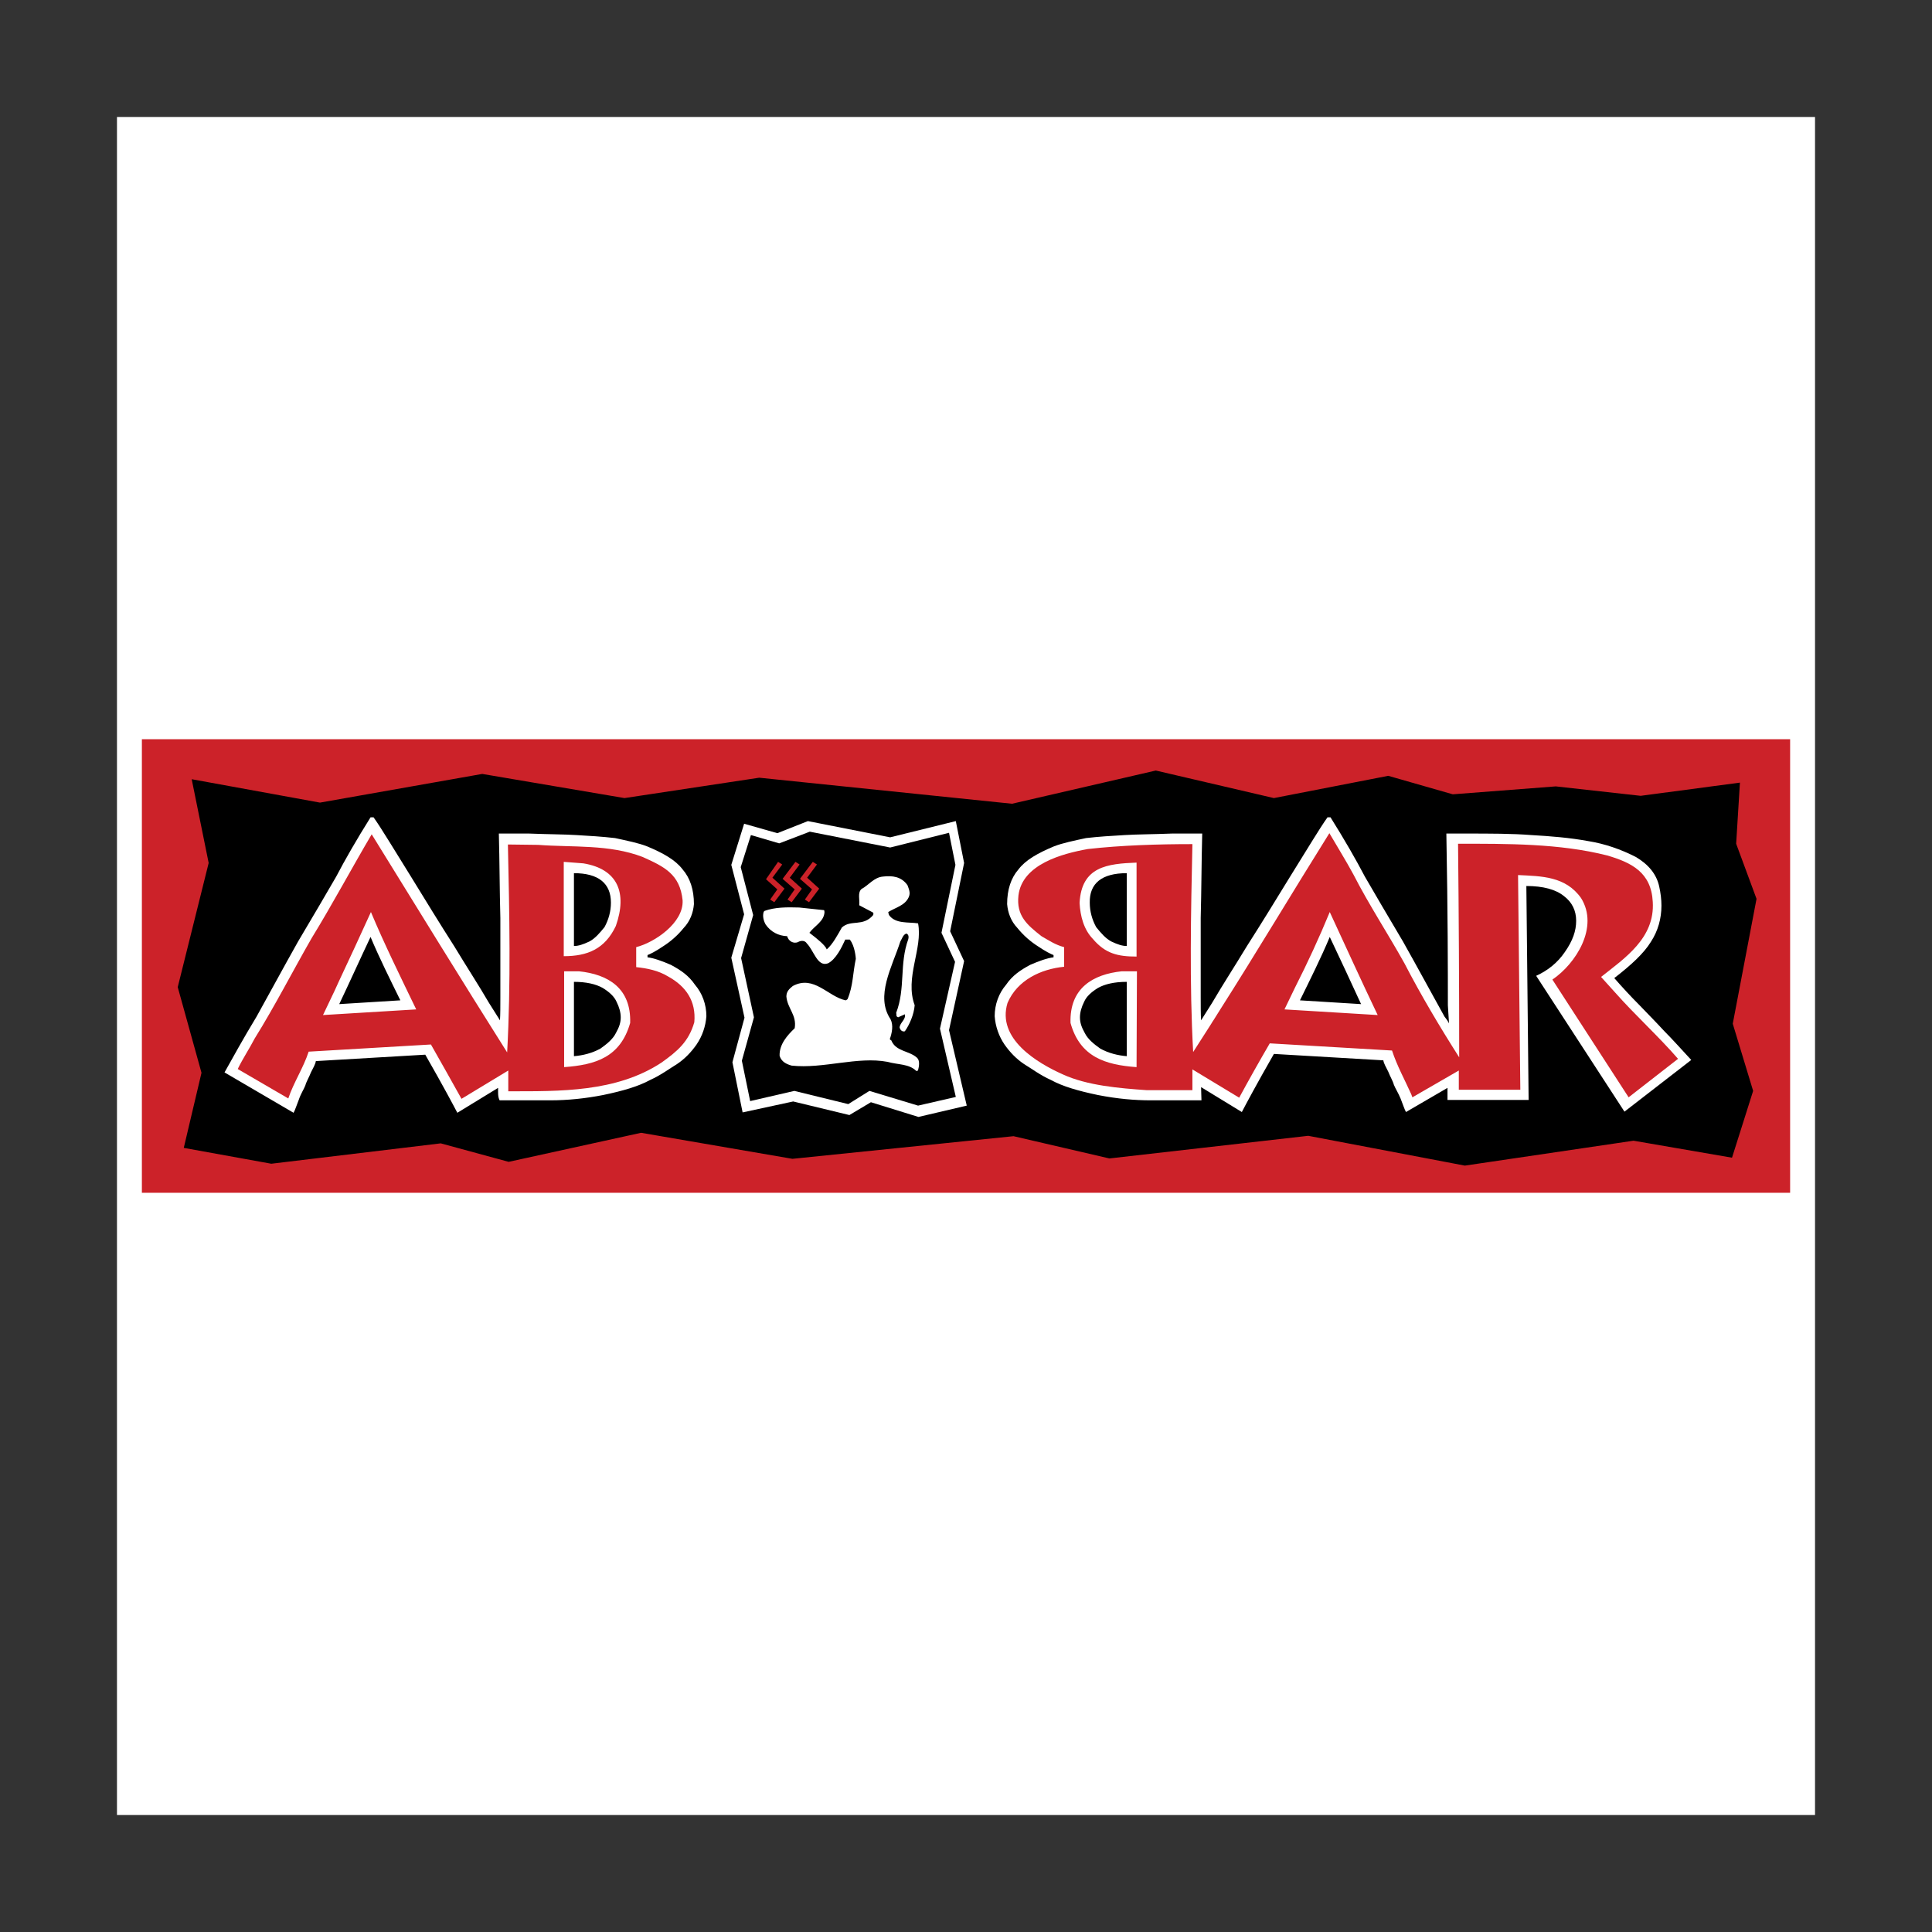 <?xml version="1.0" encoding="utf-8"?>
<!-- Generator: Adobe Illustrator 22.1.0, SVG Export Plug-In . SVG Version: 6.00 Build 0)  -->
<svg version="1.1" id="Layer_1" xmlns="http://www.w3.org/2000/svg" xmlns:xlink="http://www.w3.org/1999/xlink" x="0px" y="0px"
	 viewBox="0 0 512 512" style="enable-background:new 0 0 512 512;" xml:space="preserve">
<rect x="0" y="0" width="512" height="512" fill="#333333" stroke="none"/>
<style type="text/css">
	.st0{fill:#FFFFFF;}
	.st1{fill:#CC2229;}
</style>
<g>
	<path class="st0" d="M31,31h450v450H31V31z"/>
	<path class="st1" d="M37.6,195.9h436.8v120.2H37.6V195.9z"/>
	<path d="M50.8,206.5l34,6.2l43-7.6l37.7,6.4l35.7-5.4l67,6.9l38.1-8.8l31.3,7.3l30.3-5.9l17.1,4.9l27.3-2.1l22.5,2.5l26.3-3.5
		l-1,16.2l5.4,14.6l-6.3,33.1l5.4,17.8l-5.6,17.7l-26.1-4.5l-44.7,6.6l-41.5-7.9l-52.7,6l-25.4-5.9l-58.6,6l-40.1-6.9l-35.1,7.7
		l-18-4.9l-44.9,5.4l-23.2-4.2l4.7-19.9l-6.3-22.7l8.2-32.9L50.8,206.5L50.8,206.5z"/>
	<path class="st0" d="M384,271.2c-0.3-0.6-0.7-1.2-1.2-1.8c-3.4-6.1-7-12.8-11-19.9c-4.1-6.9-7.5-12.7-10.1-17.2
		c-2.3-4.4-5.4-9.8-9.1-15.7h-0.8c-2.2,3.1-5.4,8.5-9.9,15.7c-3.8,6.2-7.6,12.4-11.5,18.5c-3.2,5.3-6.4,10.2-9.2,15
		c-0.9,1.4-1.9,3-2.9,4.6c-0.1-1.6-0.1-3.9-0.1-6.1v-21c0.2-7.4,0.2-15,0.4-22.4h-8c-5,0.2-9.3,0.2-12.5,0.4
		c-3.5,0.2-6.8,0.4-10.3,0.8c-3.2,0.7-6.2,1.3-8.5,2.2c-4.3,1.8-7.5,3.6-9.4,6.1c-2,2.3-3,5.4-3,9.2c0.2,2.3,1,4.5,2.7,6.3
		c1.7,2.1,3.6,3.7,5.5,4.9c1.9,1.3,3.5,2.1,4.1,2.3v0.6c-1.7,0.2-3.9,1-6.2,2c-2.6,1.4-4.7,2.8-6.4,5.3c-1.9,2.2-3,5.2-3,8.3
		c0.2,2.7,1.1,5.3,2.6,7.5c1.4,2,3.1,3.8,5.2,5.2c2,1.2,4.2,2.9,7.1,4.2c3.1,1.7,7.2,2.9,12.5,4c5.1,1,9.7,1.4,14,1.4h13.4
		c0-1.1-0.1-2.3-0.1-3.5l10.8,6.6c1.1-2.1,3.8-7.2,8.5-15.4l29,1.7c0.1,0.8,0.7,1.8,1.3,3c0.5,1.3,1.2,2.4,1.5,3.5
		c0.4,1,1.2,2.2,1.8,3.7c0.6,1.5,1,2.8,1.4,3.5l11-6.4v3.2h21.5l-0.6-56.7c4.4,0,7.8,0.9,10,2.7c2.1,1.6,3.2,3.8,3.2,6.5
		c0,2.7-0.9,5.3-3,8.3c-1.9,2.8-4.5,4.9-7.6,6.3l23.4,36l17.7-13.7c-2.6-2.8-5-5.5-7.2-7.7c-2.2-2.4-4.5-4.7-6.6-6.9
		c-2.3-2.3-4.5-4.7-6.6-7.1c4.4-3.4,7.8-6.5,9.7-9.6c1.9-2.9,2.8-6.2,2.8-9.6c0-1.6-0.2-3.3-0.6-5.1c-0.7-3.2-2.8-5.8-6.2-7.8
		c-3.9-2-8.2-3.5-12.6-4.2c-4.9-0.9-9.9-1.3-15.1-1.6c-5.1-0.4-10.8-0.4-17.6-0.4h-4.9c0.4,21.4,0.4,36.6,0.4,45.5L384,271.2
		L384,271.2z M298.6,231.4v19.3c-1.2,0-2.4-0.4-4.1-1.2c-1.5-0.8-2.7-2.2-4-3.8c-1.1-2-1.7-4.2-1.7-6.5
		C288.7,234.1,292,231.4,298.6,231.4z M298.6,260.2v19.7c-2.4-0.2-4.8-0.8-7-2c-1.7-1.2-3.3-2.5-4.1-4.1c-0.9-1.6-1.3-2.8-1.3-4.2
		c0-1.3,0.4-2.7,1.1-4.1c0.6-1.4,1.9-2.6,3.7-3.7C292.8,260.8,295.3,260.2,298.6,260.2L298.6,260.2z M360.7,266.1l-16.2-1
		c2.7-5.5,5.6-11.3,7.9-16.8C355.1,254,357.9,260,360.7,266.1L360.7,266.1z M132,288.3l-10.8,6.6c-1.1-2.1-3.8-7.2-8.5-15.4l-29,1.7
		c-0.1,0.8-0.7,1.8-1.3,3c-0.5,1.3-1.2,2.4-1.5,3.5c-0.4,1-1.2,2.2-1.7,3.7c-0.6,1.5-1,2.8-1.4,3.5l-18.3-10.7
		c2.2-3.9,4.8-8.7,8.5-14.8c3.4-6.1,7-12.8,11-19.9c4.1-6.9,7.5-12.7,10.1-17.2c2.3-4.4,5.4-9.8,9.1-15.7h0.8
		c2.2,3.1,5.4,8.5,9.9,15.7c3.8,6.2,7.6,12.4,11.5,18.5c3.2,5.3,6.4,10.2,9.2,15c0.9,1.4,1.9,3,2.9,4.6c0.1-1.6,0.1-3.9,0.1-6.1v-21
		c-0.2-7.4-0.2-15-0.4-22.4h8c5,0.2,9.3,0.2,12.5,0.4c3.5,0.2,6.8,0.4,10.3,0.8c3.2,0.7,6.2,1.3,8.5,2.2c4.3,1.8,7.5,3.6,9.4,6.1
		c2,2.3,3,5.4,3,9.2c-0.2,2.3-1,4.5-2.7,6.3c-1.7,2.1-3.6,3.7-5.5,4.9c-1.9,1.3-3.5,2.1-4.1,2.3v0.6c1.7,0.2,3.9,1,6.2,2
		c2.6,1.4,4.7,2.8,6.4,5.3c1.9,2.2,3,5.2,3,8.3c-0.2,2.7-1.1,5.3-2.6,7.5c-1.4,2-3.1,3.8-5.2,5.2c-2,1.2-4.2,2.9-7.1,4.2
		c-3.1,1.7-7.2,2.9-12.5,4c-4.6,0.9-9.3,1.4-14,1.4h-13.4C131.9,290.6,132,289.5,132,288.3L132,288.3z M152.1,231.4v19.3
		c1.2,0,2.4-0.4,4.1-1.2c1.5-0.8,2.7-2.2,4-3.8c1.1-2,1.7-4.2,1.7-6.5C161.9,234.1,158.6,231.4,152.1,231.4z M152.1,260.2v19.7
		c2.4-0.2,4.8-0.8,7-2c1.7-1.2,3.3-2.5,4.1-4.1c0.9-1.6,1.3-2.8,1.3-4.2c0-1.3-0.4-2.7-1.1-4.1c-0.6-1.4-1.9-2.6-3.7-3.7
		C157.9,260.8,155.4,260.2,152.1,260.2L152.1,260.2z M89.9,266.1l16.2-1c-2.7-5.5-5.6-11.3-7.9-16.8C95.5,254,92.8,260,89.9,266.1
		L89.9,266.1z"/>
	<path class="st1" d="M321.3,270.8l-0.3,0.5l-4.8,7.5c-1-18.1-0.6-36.9-0.2-55.1c-9.1,0-18.8,0.3-27.7,1.3
		c-6.7,1.2-17.4,4-18.4,12.3c-0.6,5.4,2.3,7.8,6.1,10.8c2.1,1.2,3.7,2.3,6,2.9v5.2c-6.1,0.6-12.4,3.5-15,9.6
		c-2.9,9.5,7.9,15.9,14.6,18.9c6.5,3,15.1,3.7,22.2,4.2h12.2v-5.5l12.4,7.5c2.6-4.8,5.3-9.6,8.1-14.4l32.4,1.9
		c1.3,4,3.4,7.8,5.1,11.6l0.3,0.8l12.3-7.1v5.1h16.3l-0.6-56.9c6.2,0.3,12.6,0.3,16.7,6.1c4.8,7.7-1.4,17.4-7.6,21.6l20.2,31.2
		l13.1-10.2c-5.2-6-11.4-11.6-16.7-17.6l-3.7-4.1c6.3-5,14.3-10.3,13.7-19.9c-0.4-7.8-5.6-10.4-12.1-12.3
		c-12.6-3.2-26.6-3.1-39.5-3.1c0.2,18.8,0.3,37.8,0.3,56.6c-5.1-8-10.1-16.4-14.5-24.9c-4.4-7.9-9.4-15.5-13.5-23.5
		c-2-3.7-4.3-7.4-6.4-11c-9.7,15.5-19.3,31.6-29.1,47C322.6,268.7,321.8,270.1,321.3,270.8z M301.2,253.5c-5,0-8.3-0.8-11.6-4.7
		c-2.4-2.5-3.3-6-3.5-9.5c0.5-9.7,7.4-10.4,15.1-10.7L301.2,253.5L301.2,253.5L301.2,253.5z M301.2,282.8c-8.3-0.6-15-2.7-17.5-11.7
		c-0.3-9.2,5.9-12.9,13.6-13.7h4L301.2,282.8L301.2,282.8z M343.2,261.7c3.3-6.5,6.4-13.2,9.2-20c4.2,9.1,8.4,18.3,12.7,27.3
		l-24.7-1.5L343.2,261.7L343.2,261.7z M184,270.9c0.5-5.6-2.2-9.5-6.9-12.1c-2.6-1.6-5.6-2.2-8.5-2.5V251
		c4.8-1.2,12.6-6.4,12.3-12.4c-0.7-6.9-4.8-8.9-10.6-11.5c-8.9-3.4-18.5-2.5-27.7-3.2c-2.7,0-5.3-0.1-8-0.1
		c0.4,18.2,0.8,36.8-0.2,55.1c-12-19-24.1-38.7-35.9-57.8c-5.3,9-10.5,18.7-15.9,27.5c-5,8.7-9.8,18.1-15.1,26.6
		c-1.4,2.7-3.2,5.4-4.5,8.1l13.4,7.8c1.4-4.2,4-8.1,5.4-12.4l32.4-1.9c2.7,4.7,5.4,9.6,8.1,14.4l12.4-7.5v5.5
		c13.6,0,28.6,0.3,40.6-7.6C179.5,278.6,182.5,276.1,184,270.9L184,270.9z M154.6,228.8c9.1,1.5,11.7,7.8,8.6,16.6
		c-2.9,6.1-7.5,8-13.8,8v-25L154.6,228.8z M153.4,257.4c7.8,0.8,13.9,4.5,13.6,13.7c-2.6,9.1-9.2,11.1-17.5,11.7v-25.4H153.4z
		 M89.7,260.3c2.9-6.2,5.8-12.4,8.6-18.6c3.6,8.6,7.9,17.3,12,25.8l-24.7,1.5l3.1-6.5L89.7,260.3z"/>
	<path class="st0" d="M193.8,229.2l3.4,13.1l-3.4,11.5l3.5,15.9l-3.2,11.8l2.7,13.3l13.4-2.9l14.9,3.6l5.7-3.4l12.6,3.9l12.8-3
		l-4.7-20l4-18.3l-3.7-7.9l3.7-18.1l-2.2-11.1l-17.4,4.3l-21.8-4.3l-8.1,3.2l-8.8-2.5L193.8,229.2L193.8,229.2z"/>
	<path d="M199,221.3l-2.7,8.5l3.3,12.7l-3.2,11.4l3.4,15.7l-3.2,11.5l2.2,10.7l11.7-2.7l14.3,3.5l5.6-3.5l12.9,3.9l10-2.3l-4.2-18.1
		l4-17.7l-3.6-7.7l3.7-18l-1.7-8.5l-15.6,3.9l-21.3-4.2l-8.1,3.1L199,221.3L199,221.3z"/>
	<path class="st0" d="M237.5,238.1c0.2,0,0.2-0.2,0.5-0.2c0.7-0.3,0.6-1.2,0.7-2c-0.6-1.3-2.2-1.9-3.6-1.8c-0.3,0.2-0.5,0.2-0.6,0.3
		c-0.2,0.2-0.3,0.7-0.1,1l2,2.2L237.5,238.1L237.5,238.1L237.5,238.1z M232.5,240.7l1.7-0.1c0.5-0.4,0.9-1.3,0.7-2.1
		c-0.5-1.6-2.3-1.8-2.4-3.4c-0.5-0.4-1.3-0.1-1.7,0.2c-0.9,0.9-1.7,2.4-1.3,3.3c0.2,0.6,0.5,1.1,0.9,1.4L232.5,240.7L232.5,240.7z
		 M207.5,246c2.9,0,6.1,0.1,7.9-2.4c0.2-0.4,0.3-0.7,0.6-1.1c-3.5-1.2-7.9-0.5-11.8-0.5c0,0.1,0,0.1-0.2,0.2
		c-0.2,1.3,0.9,2.2,1.5,2.9C206.2,245.4,206.8,245.8,207.5,246L207.5,246z M227.9,266c1.5,0.2,3-0.4,3.9-1.5
		c2-5.2,2.5-11.1,5.3-16.3c-0.2-2-1.8-2.8-2.9-3.6c-0.7-0.3-1.2-0.3-1.8-0.5l-5.3,2.3c1.8,4.7,1.8,10.7-0.6,16.4
		c-0.1,1.2-0.2,2.3,0.6,2.9C227.5,265.8,227.6,266,227.9,266L227.9,266z M216.9,270.8c0.9-0.3,1.9-0.2,2.8-0.6
		c1.7-0.5,3.5-0.9,4.5-2.3c0-0.1-0.1-0.2-0.2-0.3c-2.6-0.8-4.8-2-6.7-4.1l-0.7,0.1l-0.8,0.9c1.1,1.5,0.1,3.2-0.1,5.2
		c0.2,0.2,0.2,0.4,0.2,0.7L216.9,270.8L216.9,270.8z M212.4,271.7l0.8-0.1c0.3-0.2,0.8-0.5,0.9-0.9l1.4-4.6
		c-0.2-0.5-0.9-0.5-1.2-0.9l-0.4-2.4c-0.2-0.7-0.9-0.9-1.8-0.7c-0.7,0.3-1.2,0.6-1.6,1.3c-0.2,3.1,2.2,5.1,1.7,8.3L212.4,271.7
		L212.4,271.7z M230.3,277.1c1.6-0.2,3.4-1,4.3-2.5c1-2.2-0.3-4.1-1.1-5.4c-1.2-1.2-3.1-2.6-5.1-1.6c-0.2,0.1-0.3,0.2-0.3,0.2
		c-2.2,2.9-6.6,3.3-10.1,4.6h-0.3c-0.6,0.2-1,0.9-1.2,1.6c-0.1,0.8-0.1,1.5,0.3,2c4.1,0.4,8.4-0.1,12.4,1.1
		C229.7,276.8,229.9,277.1,230.3,277.1L230.3,277.1z M239.3,281.2h0.8c0.2-0.1,0.3-0.1,0.2-0.3c-2.7-0.5-3.2-4.4-6.2-4.4
		c-1.6,2-4.2,2-6.4,2c-4.6-1-9.4-0.7-13.9-0.2c-0.3-1,1.6-1.5,1.7-2.6c-1.1-0.5-1.9-1.4-2.1-2.8c-0.8-0.2-1.4,0.4-2.2,1.2
		c-1.1,1.3-2.2,2.8-2.4,4.6c0.1,0.9,0.4,1.6,1.1,1.8c6.9-1.1,13.4-0.1,20.3-0.4c2-0.9,3.7-1.4,5.3-0.2
		C236.8,280.6,237.9,280.9,239.3,281.2L239.3,281.2z M242.8,283.8h0.3c0.2-0.1,0,0,0.2-0.2c0.3-1.1,0.5-2.6-0.3-3.3
		c-2.1-1.9-5.6-1.6-6.8-4.6c-0.1,0-0.2-0.1-0.4-0.3c0.6-1.7,1-3.7,0.2-5.3c-4.1-6.1,0.4-13.8,2.6-20.6c0.5-0.8,0.7-1.8,1.6-2.1
		c0.5,0.2,0.7,0.7,0.5,1.5c-2.4,6.6-0.7,13-3.2,19.5c0.1,0.4,0,0.9,0.2,1c0.1,0.1,0.2,0.1,0.3,0.2l1.8-0.8c0.3,1.4-1.3,2.2-1.4,3.5
		c0.2,0.7,0.7,1.2,1.4,1c1.2-1.7,2.4-4.4,2.6-6.9c-2.7-7.3,2.2-15,0.9-21.7c-2.5-0.4-6,0.2-7.7-2.2c-0.1-0.3-0.2-0.6-0.2-0.8
		c1.9-1.2,4.4-1.7,5.4-3.9c0.6-1.2,0-2.3-0.3-3.2c-1.6-2.3-4-2.6-6.5-2.3c-2.4,0.2-3.8,2.3-5.7,3.3c-1.1,1-0.4,2.9-0.6,4.3l3.6,1.9
		c0.2,0.1,0.2,0.4,0.1,0.7c-2.7,3.2-5.9,1.1-8.3,3.3c-1.2,2.1-2.4,4.4-4,5.8c-0.4-1.1-2.5-2.8-4.6-4.4c1.3-1.8,3.9-3,4-5.5
		c0-0.2-0.1-0.5-0.1-0.5l-6.6-0.7c-3.3-0.1-6.4-0.1-9.2,0.9c0,0.1-0.1,0.1-0.2,0.2c-0.4,1.2,0,2.5,0.5,3.4c1.4,2,3.4,3,5.7,3.1
		c0.4,1.4,1.7,2,2.8,1.6c1-0.6,2-0.4,2.4,0.3c1.9,1.9,2.8,6.3,5.6,5.3c2.1-1,3.7-4.3,4.6-6.3h1.2c1.4,1.7,1.6,5,1.6,5.1
		c-0.8,3.7-0.7,7.2-2.2,10.7c-0.2,0.1-0.2,0.2-0.5,0.3c-4.7-1-8.4-6.8-14-3.8c-1,0.8-1.7,1.5-1.7,2.8c0.3,3.2,2.8,4.9,2.2,8.4
		c-2,1.9-4.1,4.3-4,7.3c0.5,1.6,1.8,2.2,3.2,2.6c8.4,0.9,17.4-2.5,25.4-1C238,282.2,240.9,281.9,242.8,283.8L242.8,283.8z"/>
	<path class="st1" d="M215.4,228.4l1.1,0.7l-2.6,3.5l3.2,2.9l-2.7,3.6l-1.1-0.7l1.9-2.7l-3.2-2.8L215.4,228.4z"/>
	<path class="st1" d="M210.8,228.4l1.1,0.7l-2.6,3.5l3.2,2.9l-2.7,3.6l-1.1-0.7l1.9-2.7l-3.2-2.8L210.8,228.4z"/>
	<path class="st1" d="M206.2,228.4l1.1,0.7l-2.6,3.5l3.2,2.9l-2.7,3.6l-1.1-0.7l1.9-2.7L203,233L206.2,228.4z"/>
</g>
</svg>
